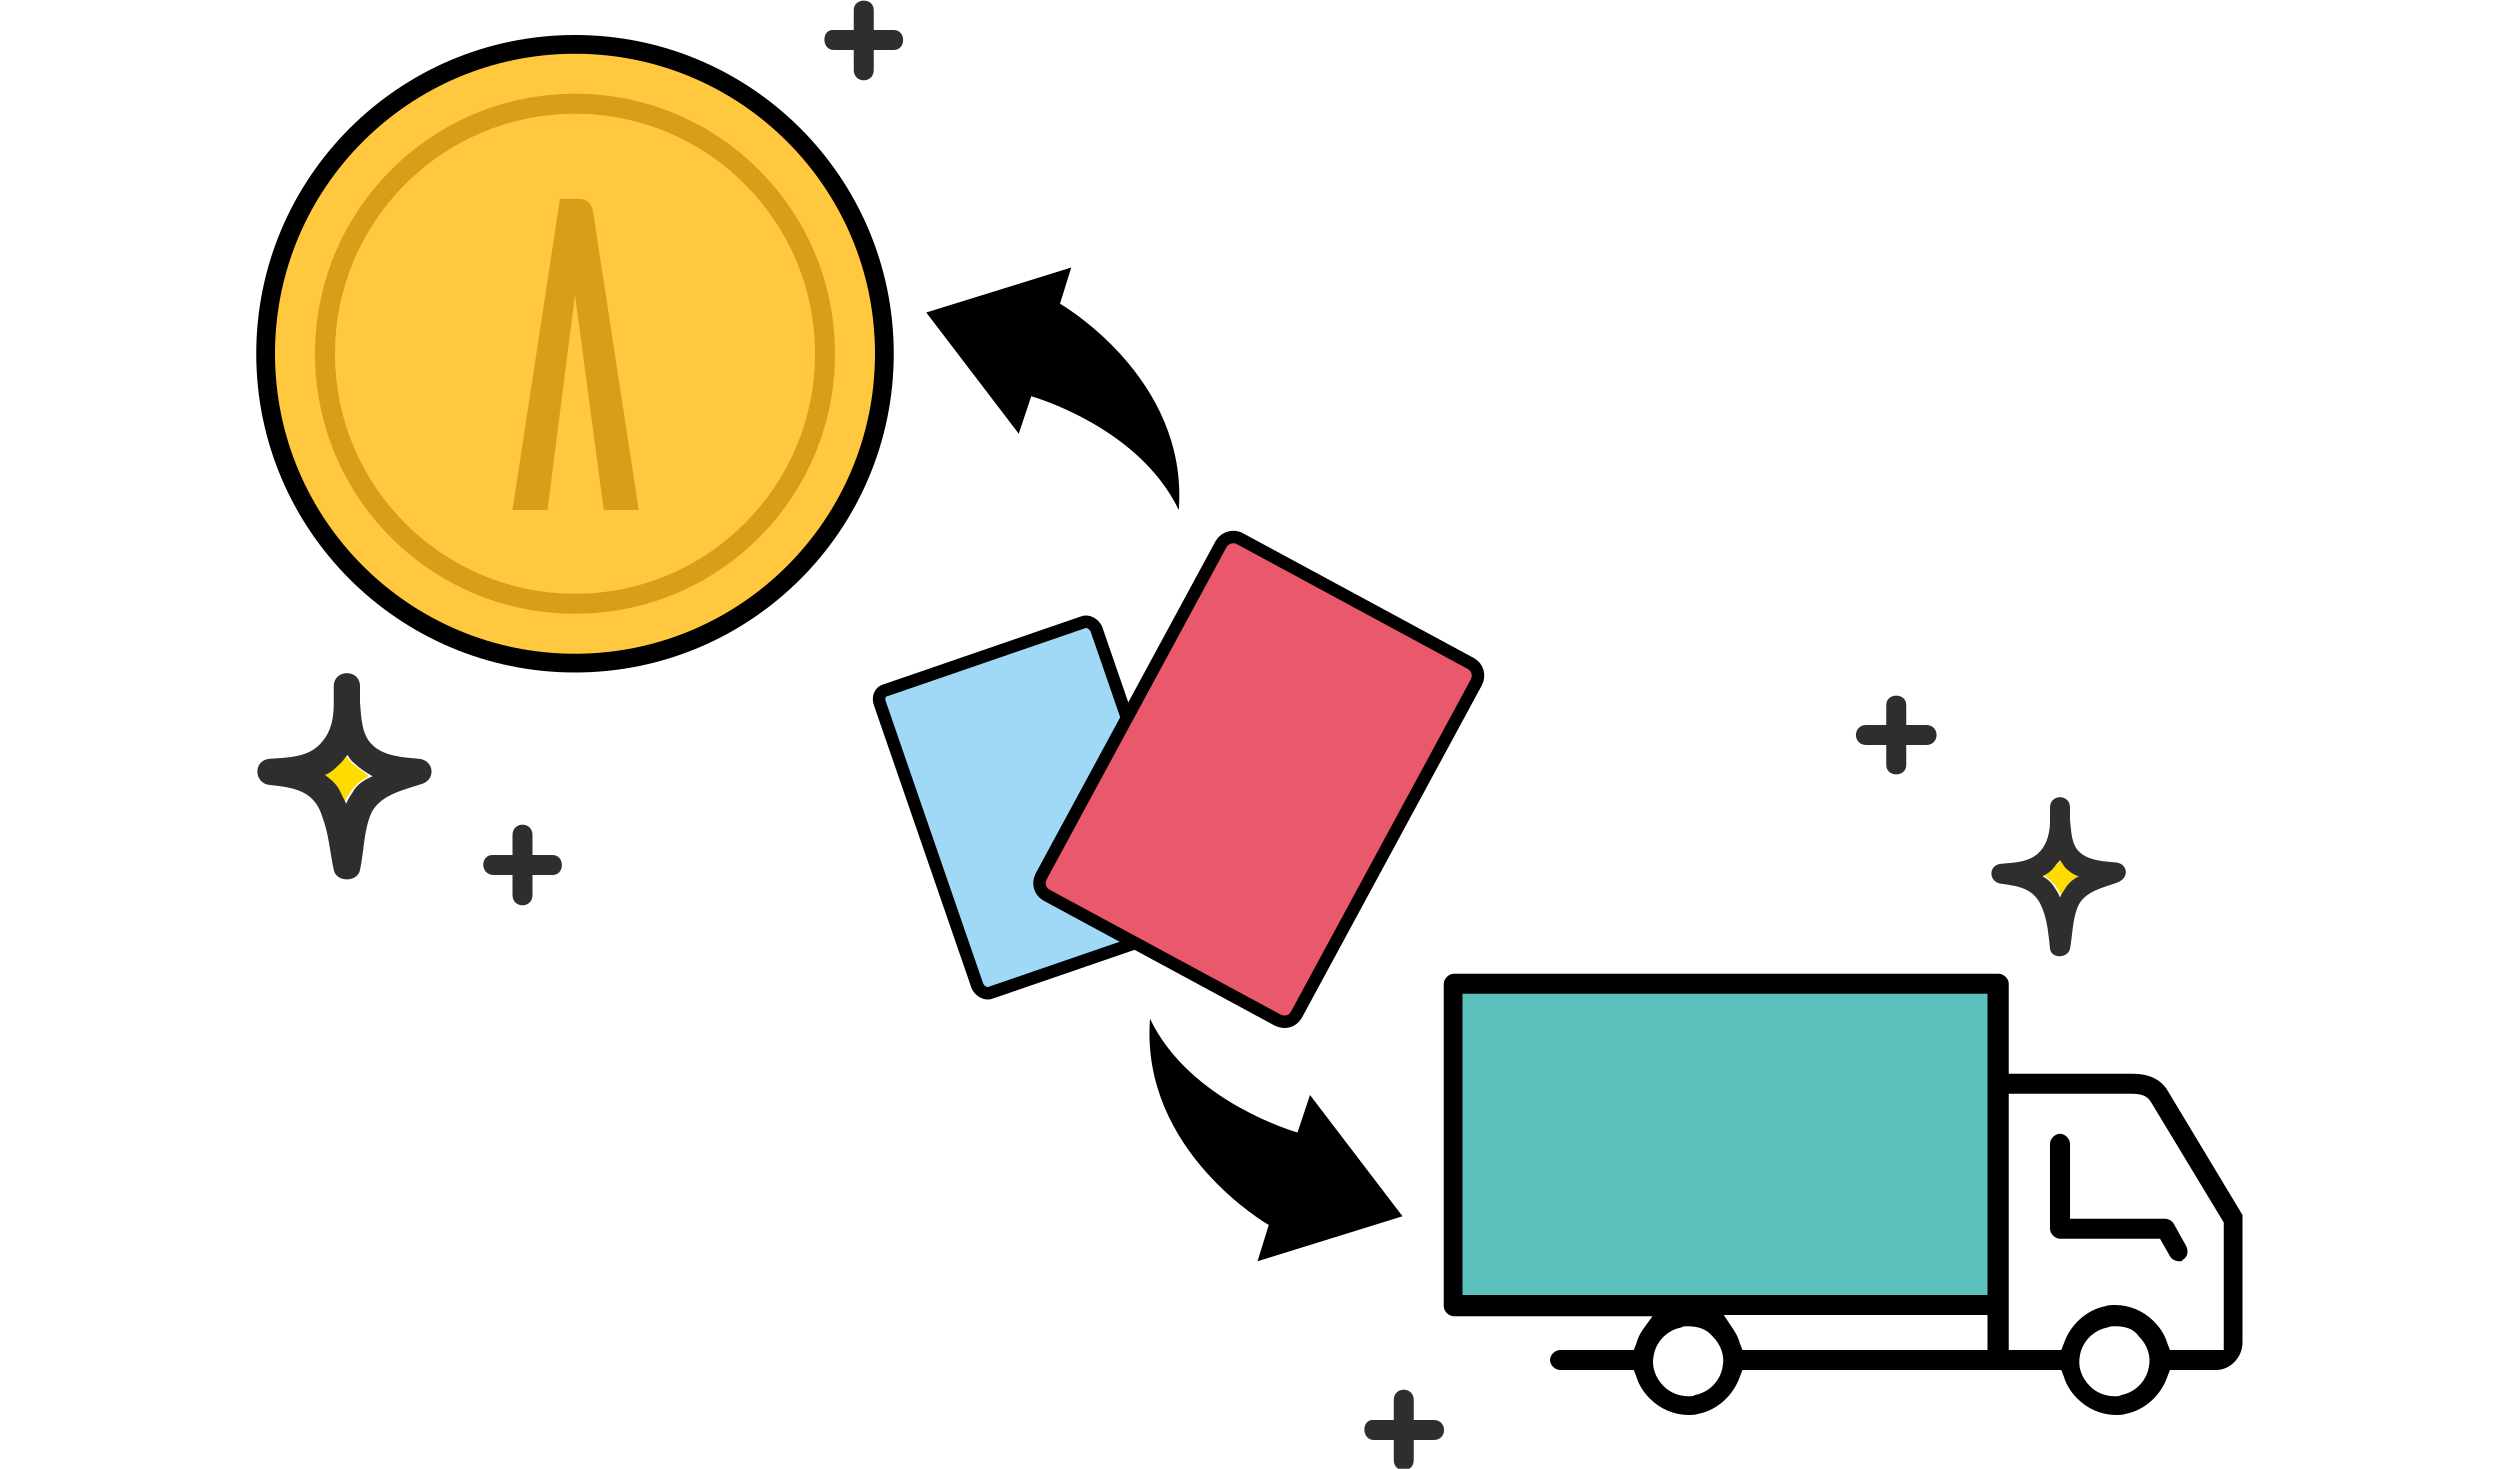 <?xml version="1.0" encoding="utf-8"?>
<!-- Generator: Adobe Illustrator 28.1.0, SVG Export Plug-In . SVG Version: 6.00 Build 0)  -->
<svg version="1.1" id="_レイヤー_2" xmlns="http://www.w3.org/2000/svg" xmlns:xlink="http://www.w3.org/1999/xlink" x="0px"
	 y="0px" viewBox="0 0 200 117.5" style="enable-background:new 0 0 200 117.5;" xml:space="preserve">
<style type="text/css">
	.st0{fill:#9FD9F6;stroke:#000000;stroke-miterlimit:10;}
	.st1{fill:#EA596B;stroke:#000000;stroke-miterlimit:10;}
	.st2{fill:#FFDC00;}
	.st3{fill:#2E2E2E;}
	.st4{fill:#FFC83E;}
	.st5{fill:#D89D19;}
	.st6{fill:#5CC0BD;}
</style>
<g id="text">
	<path class="st0" d="M70.9,55.2l15.7-5.4c0.4-0.2,0.9,0.1,1.1,0.5l7.8,22.6c0.2,0.4-0.1,0.9-0.5,1.1l-15.7,5.4
		c-0.4,0.2-0.9-0.1-1.1-0.5l-7.8-22.6C70.2,55.8,70.4,55.3,70.9,55.2z"/>
	<path class="st1" d="M99.2,43.1l18.5,10c0.5,0.3,0.7,0.9,0.4,1.5l-14.4,26.6c-0.3,0.5-0.9,0.7-1.5,0.4l-18.5-10
		c-0.5-0.3-0.7-0.9-0.4-1.5l14.4-26.6C98,43,98.7,42.8,99.2,43.1z"/>
	<path class="st2" d="M28.2,61.1c-0.2-0.2-0.4-0.5-0.6-0.7c-0.1,0.2-0.3,0.4-0.5,0.6c-0.4,0.4-0.8,0.7-1.3,1
		c0.4,0.3,0.8,0.6,1.1,1.1c0.3,0.4,0.5,0.8,0.6,1.2c0.1-0.3,0.3-0.6,0.5-0.9c0.4-0.6,0.9-1,1.5-1.3C29.2,61.8,28.7,61.5,28.2,61.1
		L28.2,61.1z"/>
	<path class="st3" d="M33.5,60.7c-1.2-0.1-2.8-0.2-3.7-1.1c-0.9-0.8-0.9-2.3-1-3.4c0-0.4,0-0.9,0-1.3c0-1.4-2.1-1.4-2.1,0
		c0,0.3,0,0.6,0,0.9c0,0.1,0,0.2,0,0.3c0,0.1,0,0.1,0,0.2c0,1.1-0.2,2.2-0.9,3c-1,1.3-2.7,1.3-4.2,1.4c-1.4,0.1-1.3,2,0,2.1
		c2,0.2,3.6,0.5,4.2,2.6c0.5,1.3,0.6,2.8,0.9,4.2c0.2,1,1.9,1,2.1,0c0.3-1.4,0.3-3,0.8-4.3c0.6-1.7,2.7-2.1,4.2-2.6
		C34.9,62.3,34.7,60.8,33.5,60.7L33.5,60.7z M28.2,63.4c-0.2,0.3-0.4,0.6-0.5,0.9c-0.2-0.4-0.4-0.8-0.6-1.2
		c-0.3-0.5-0.7-0.8-1.1-1.1c0.5-0.2,0.9-0.6,1.3-1c0.2-0.2,0.3-0.4,0.5-0.6c0.2,0.3,0.3,0.5,0.6,0.7c0.4,0.4,0.9,0.7,1.4,1
		C29.1,62.4,28.5,62.8,28.2,63.4L28.2,63.4z"/>
	<path class="st3" d="M39.5,70H41v1.6c0,1.1,1.6,1.1,1.6,0V70h1.6c1,0,1-1.6,0-1.6h-1.6v-1.6c0-1.1-1.6-1.1-1.6,0v1.6h-1.6
		C38.4,68.4,38.4,70,39.5,70z"/>
	<path class="st3" d="M66.7,4h1.6v1.6c0,1.1,1.6,1.1,1.6,0V4h1.6c1,0,1-1.6,0-1.6h-1.6V0.8c0-1-1.6-1-1.6,0v1.6h-1.6
		C65.7,2.3,65.7,4,66.7,4z"/>
	<path class="st2" d="M165.3,69.3c-0.2-0.2-0.3-0.4-0.4-0.6c-0.1,0.2-0.2,0.3-0.4,0.5c-0.3,0.3-0.6,0.6-1,0.8
		c0.3,0.2,0.6,0.5,0.9,0.8c0.2,0.3,0.4,0.6,0.5,0.9c0.1-0.2,0.2-0.5,0.4-0.7c0.3-0.4,0.7-0.8,1.2-1C166,69.9,165.6,69.6,165.3,69.3
		L165.3,69.3z"/>
	<path class="st3" d="M169.3,69c-0.9-0.1-2.1-0.1-2.9-0.8c-0.7-0.6-0.7-1.7-0.8-2.6c0-0.3,0-0.7,0-1c0-1.1-1.6-1.1-1.6,0
		c0,0.2,0,0.5,0,0.7c0,0.1,0,0.2,0,0.2c0,0.1,0,0.1,0,0.2c0,0.8-0.2,1.7-0.7,2.3c-0.8,1-2.1,1-3.2,1.1c-1.1,0.1-1,1.5,0,1.6
		c1.5,0.2,2.7,0.4,3.3,2c0.4,1,0.5,2.2,0.6,3.2c0.1,0.8,1.4,0.8,1.6,0c0.2-1.1,0.2-2.3,0.6-3.3c0.5-1.3,2.1-1.6,3.2-2
		C170.4,70.2,170.2,69.1,169.3,69L169.3,69z M165.2,71.1c-0.1,0.2-0.3,0.4-0.4,0.7c-0.1-0.3-0.3-0.6-0.5-0.9
		c-0.2-0.3-0.5-0.6-0.9-0.8c0.4-0.2,0.7-0.4,1-0.8c0.1-0.2,0.3-0.3,0.4-0.5c0.1,0.2,0.3,0.4,0.4,0.6c0.3,0.3,0.7,0.6,1.1,0.7
		C165.9,70.3,165.5,70.6,165.2,71.1L165.2,71.1z"/>
	<path class="st3" d="M149.3,59.6h1.6v1.6c0,1,1.6,1,1.6,0v-1.6h1.6c1.1,0,1.1-1.6,0-1.6h-1.6v-1.6c0-1-1.6-1-1.6,0V58h-1.6
		C148.2,58,148.2,59.6,149.3,59.6z"/>
	<path class="st3" d="M109.9,115.2h1.6v1.6c0,1.1,1.6,1.1,1.6,0v-1.6h1.6c1.1,0,1.1-1.6,0-1.6h-1.6V112c0-1.1-1.6-1.1-1.6,0v1.6
		h-1.6C108.9,113.5,108.9,115.2,109.9,115.2z"/>
	<circle cx="46" cy="28.3" r="25.5"/>
	<circle class="st4" cx="46" cy="28.3" r="24"/>
	<path class="st5" d="M46,7.5c-11.5,0-20.8,9.3-20.8,20.8S34.5,49.1,46,49.1s20.8-9.3,20.8-20.8S57.5,7.5,46,7.5z M46,47.5
		c-10.6,0-19.2-8.6-19.2-19.2S35.4,9.1,46,9.1s19.2,8.6,19.2,19.2S56.6,47.5,46,47.5z"/>
	<path class="st5" d="M51.1,40.8h-2.8L46,23.6l-2.2,17.2H41l3.8-24.9h1.4c1.1,0,1.2,0.7,1.3,1.4L51.1,40.8L51.1,40.8z"/>
	<rect x="116.2" y="79.2" class="st6" width="43.7" height="24.9"/>
	<path d="M174.3,100.9c-0.3,0-0.6-0.2-0.7-0.4l-0.8-1.4h-8c-0.4,0-0.8-0.4-0.8-0.8v-6.8c0-0.4,0.4-0.8,0.8-0.8s0.8,0.4,0.8,0.8v6
		h7.6c0.3,0,0.6,0.2,0.7,0.4l1,1.8c0.2,0.4,0.1,0.9-0.3,1.1C174.6,100.9,174.5,100.9,174.3,100.9L174.3,100.9z"/>
	<path d="M169.3,113.2c-1.2,0-2.3-0.5-3.1-1.3c-0.5-0.5-0.9-1.1-1.1-1.8l-0.2-0.5h-25.5l-0.2,0.5c-0.5,1.5-1.8,2.7-3.3,3
		c-0.3,0.1-0.6,0.1-0.8,0.1c-1.2,0-2.3-0.5-3.1-1.3c-0.5-0.5-0.9-1.1-1.1-1.8l-0.2-0.5h-5.9c-0.4,0-0.8-0.4-0.8-0.8s0.4-0.8,0.8-0.8
		h5.9l0.2-0.5c0.1-0.4,0.3-0.8,0.5-1.1l0.8-1.1h-15.9c-0.4,0-0.8-0.4-0.8-0.8V78.7c0-0.4,0.4-0.8,0.8-0.8h43.6
		c0.4,0,0.8,0.4,0.8,0.8v7.2h9.8c0.6,0,2.2,0,3,1.5l5.9,9.8l0,0.1l0,0.1l0,0.1v0.1v9.8c0,1.2-1,2.2-2.1,2.2h-3.7l-0.2,0.5
		c-0.5,1.5-1.8,2.7-3.3,3C169.8,113.2,169.5,113.2,169.3,113.2L169.3,113.2z M169.2,106.1c-0.2,0-0.4,0-0.6,0.1
		c-1.1,0.2-2,1.1-2.2,2.2c-0.2,0.9,0.1,1.8,0.8,2.5c0.5,0.5,1.2,0.8,2,0.8c0.2,0,0.4,0,0.5-0.1c1.1-0.2,2-1.1,2.2-2.2
		c0.2-0.9-0.1-1.8-0.8-2.5C170.7,106.3,170,106.1,169.2,106.1L169.2,106.1z M135,106.1c-0.2,0-0.4,0-0.5,0.1c-1.1,0.2-2,1.1-2.2,2.2
		c-0.2,0.9,0.1,1.8,0.8,2.5c0.5,0.5,1.2,0.8,2,0.8c0.2,0,0.4,0,0.5-0.1c1.1-0.2,2-1.1,2.2-2.2c0.2-0.9-0.1-1.8-0.8-2.5
		C136.5,106.3,135.8,106.1,135,106.1z M169.2,104.4c1.2,0,2.3,0.5,3.1,1.3c0.5,0.5,0.9,1.1,1.1,1.8l0.2,0.5h4.3V97.8l-5.8-9.6
		c-0.3-0.5-0.7-0.7-1.6-0.7h-9.8V108h4.2l0.2-0.5c0.5-1.5,1.8-2.7,3.3-3C168.7,104.4,168.9,104.4,169.2,104.4L169.2,104.4z
		 M138.7,106.4c0.2,0.3,0.4,0.7,0.5,1.1l0.2,0.5H159v-2.8h-21.1L138.7,106.4L138.7,106.4z M117,103.6h42V79.5h-42V103.6z"/>
	<path d="M103.8,90.6c0,0-8.6-2.4-11.8-9.1c-0.8,10.6,9.5,16.5,9.5,16.5l-0.9,2.9l11.6-3.6l-7.4-9.7L103.8,90.6L103.8,90.6z"/>
	<path d="M82.5,31.7c0,0,8.6,2.4,11.8,9.1c0.8-10.6-9.5-16.5-9.5-16.5l0.9-2.9l-11.6,3.6l7.4,9.7L82.5,31.7L82.5,31.7z"/>
</g>
</svg>
